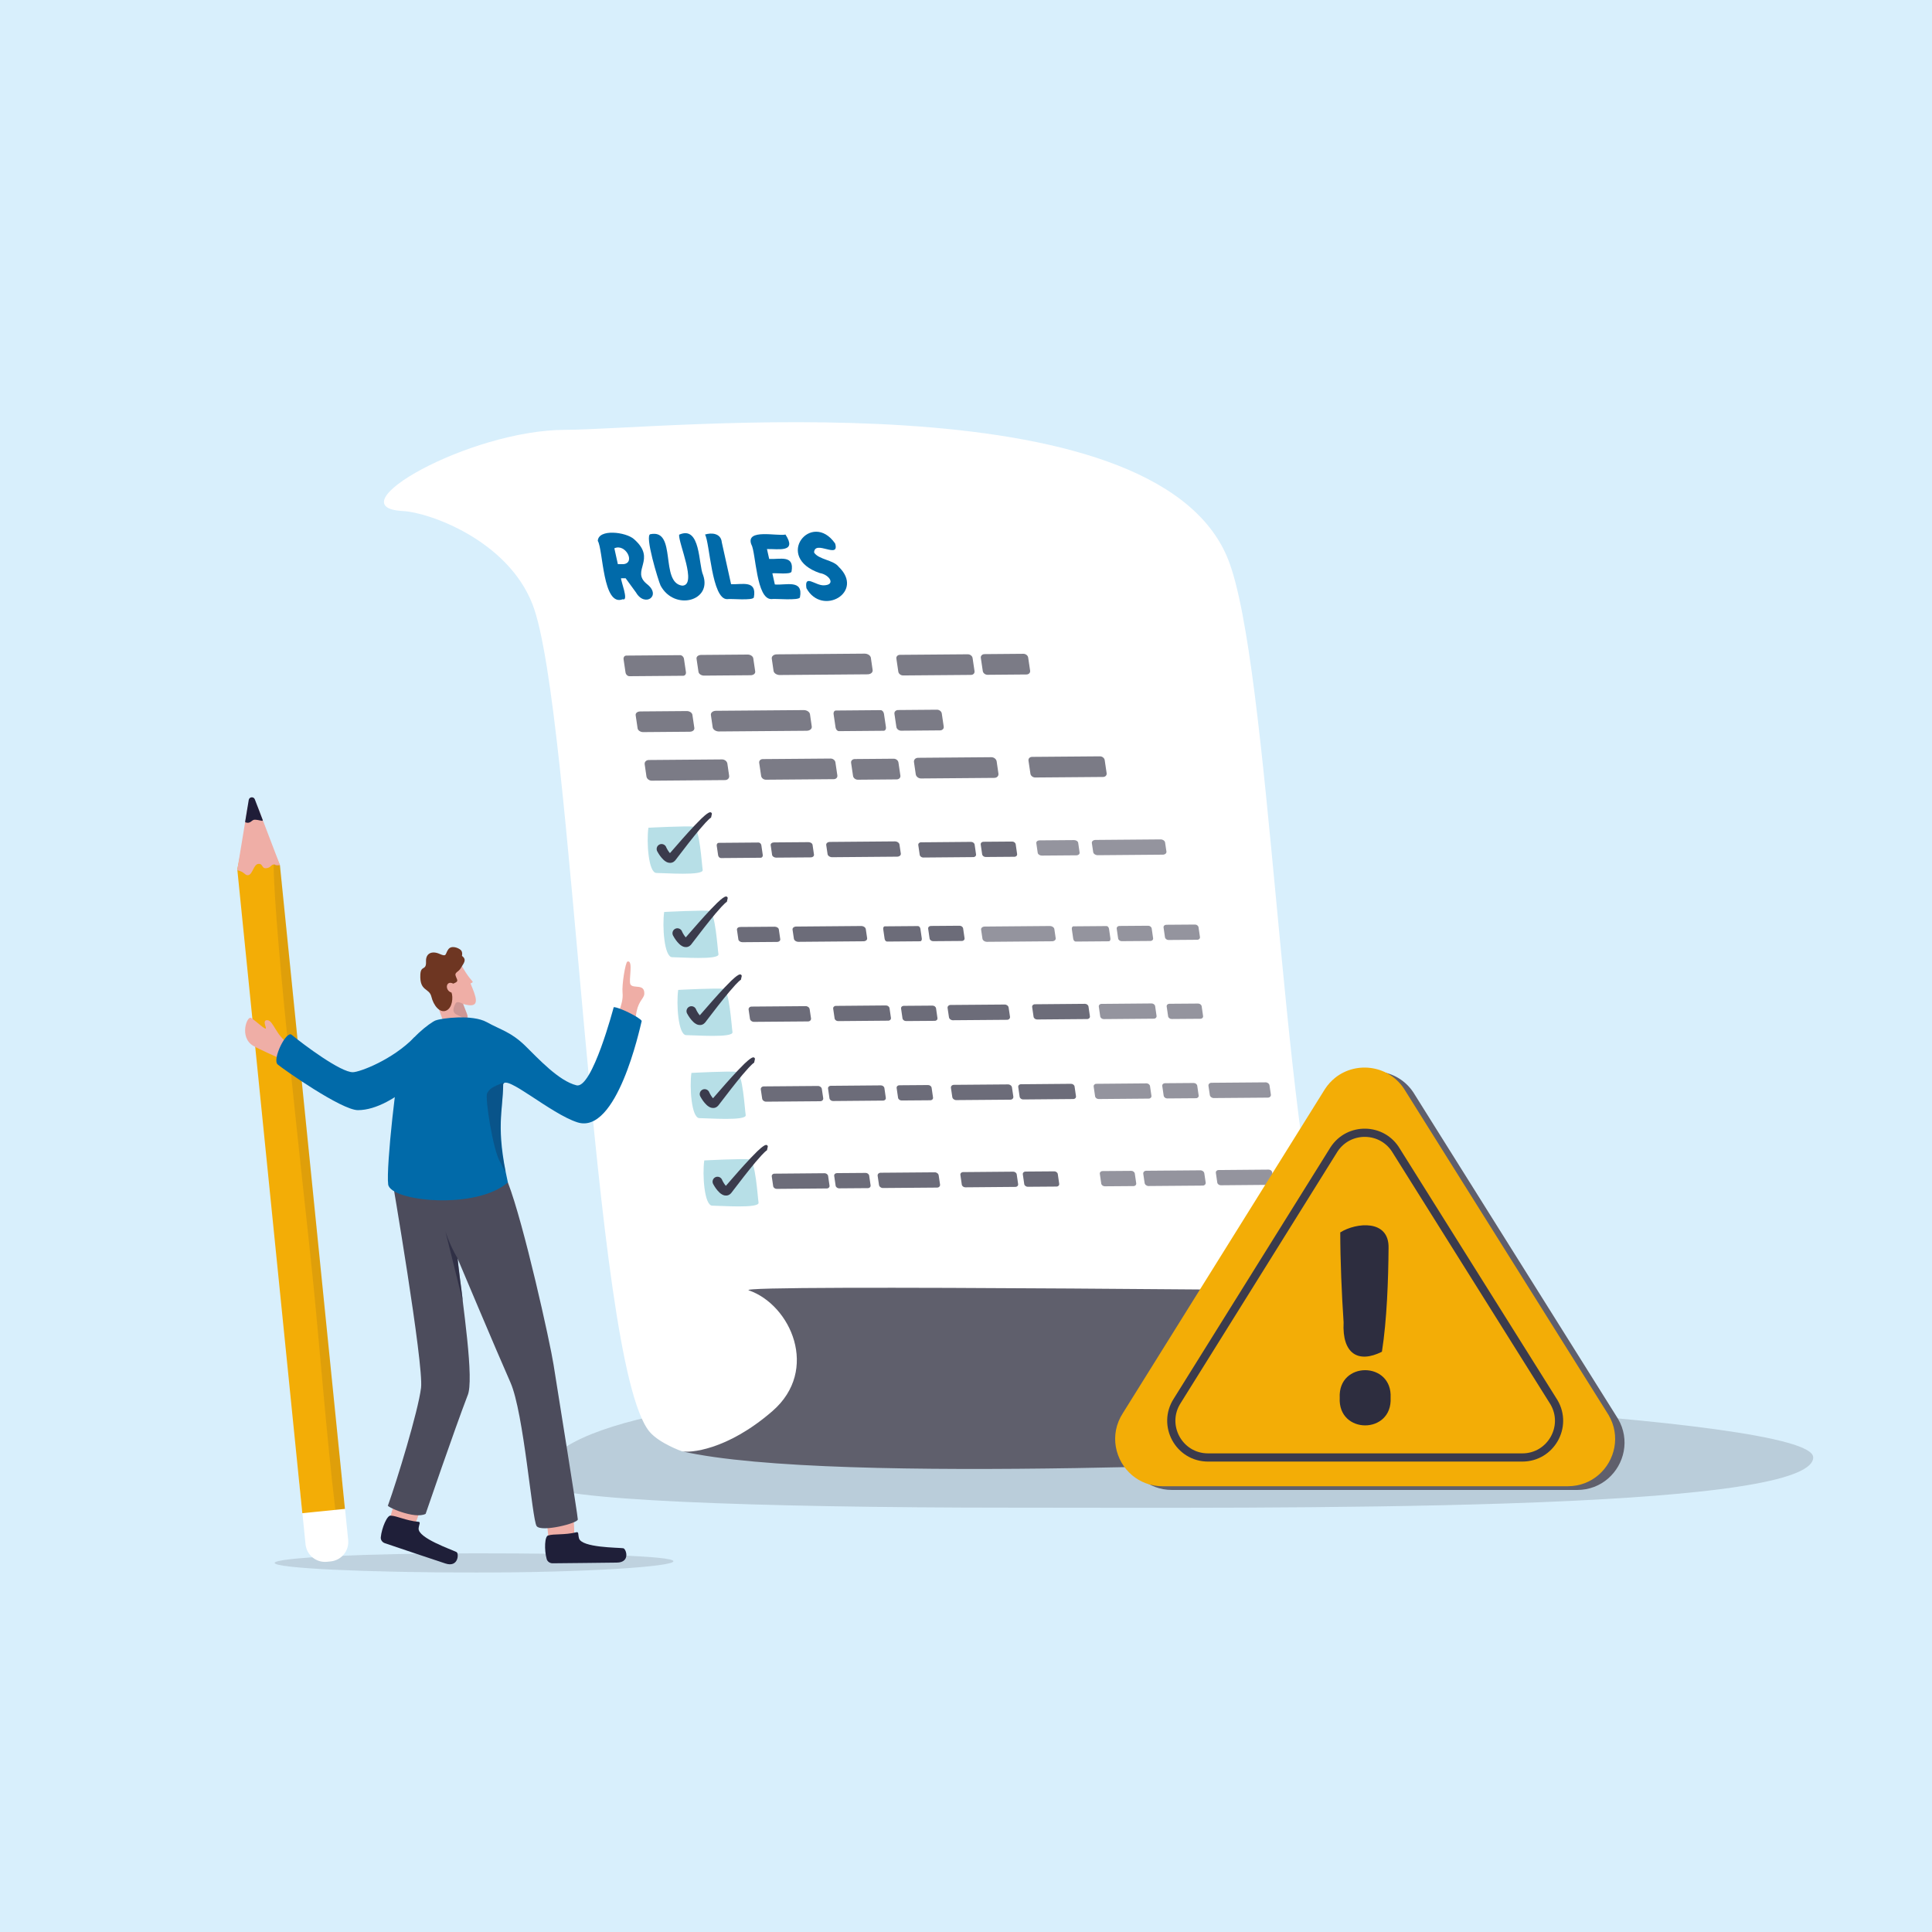<?xml version="1.0" encoding="UTF-8"?><svg id="Capa_1" xmlns="http://www.w3.org/2000/svg" viewBox="0 0 358 358"><defs><style>.cls-1{fill:#f3ad06;}.cls-1,.cls-2,.cls-3,.cls-4,.cls-5,.cls-6,.cls-7,.cls-8,.cls-9,.cls-10,.cls-11,.cls-12,.cls-13,.cls-14,.cls-15,.cls-16,.cls-17,.cls-18,.cls-19,.cls-20,.cls-21{stroke-width:0px;}.cls-2{fill:#4c4c5c;}.cls-3{fill:#b7dfe7;}.cls-4{fill:#6e3622;}.cls-5{opacity:.54;}.cls-5,.cls-10,.cls-15{fill:#3b3b4c;}.cls-22{opacity:.9;}.cls-6{opacity:.28;}.cls-6,.cls-7,.cls-12,.cls-21{fill:#1f1f39;}.cls-8{fill:#016aa9;}.cls-9{fill:#fff;}.cls-10{opacity:.75;}.cls-11{fill:#2d2d3f;}.cls-12{opacity:.62;}.cls-13{fill:#1f1f3a;opacity:.09;}.cls-14{opacity:.18;}.cls-14,.cls-19{fill:#333340;}.cls-16{fill:#5f5f6c;}.cls-23{fill:none;stroke:#3b3b4c;stroke-miterlimit:10;stroke-width:1.52px;}.cls-17{fill:#1f1d38;}.cls-18{fill:#d8effc;}.cls-19{opacity:.15;}.cls-20{fill:#efaea6;}.cls-21{opacity:.16;}</style></defs><rect class="cls-18" width="358" height="358"/><path class="cls-14" d="m335.99,270.04c0,10.33-101.04,9.33-148.74,9.33s-85.51-1.45-86.37-4.34c-3.01-10.16,29.76-17.5,77.46-17.5s157.64,4.89,157.64,12.51Z"/><path class="cls-9" d="m262.46,249.12c-.36,4.86,11.88,11.52-1.58,16.74-10.39,4.03-101.97-5.87-128.35,3.54-.73.26-6.11-.46-6.16-.47,0,0-4.18-1.47-6-3.62-10.73-12.69-14.15-134.05-21.71-153.37-4.65-11.88-19.2-17-23.96-17.24-12.9-.65,12.13-15,30.01-15.05,17.88-.04,109.2-10.1,122.84,23.95,7.73,19.3,10.04,106.28,18.26,130.74,1.18,3.51,2.49,5.73,3.98,6.27,8.24,3,4.19,9.07,10.61,6.48,2.77-1.12,2.17.56,2.06,2.03Z"/><path class="cls-16" d="m261.95,239.31c22.17,8.26,6.91,31.23-2.86,31.11-11.14-.14-104.19,4.95-132.72-1.49,1.34.3,8.26-.08,16.76-7.45,8.79-7.63,3.38-19.71-4.38-22.38-3.46-1.19,121.78.22,123.2.21Z"/><rect class="cls-9" x="189.93" y="118.14" width="10.97" height="8.08"/><rect class="cls-9" x="148.16" y="117.16" width="12.32" height="10.98"/><rect class="cls-9" x="171.55" y="133.15" width="12.99" height="6.74"/><rect class="cls-9" x="141.62" y="143.93" width="14.05" height="9.28"/><rect class="cls-9" x="167.7" y="159.13" width="5.7" height="7.78"/><rect class="cls-9" x="198.59" y="159.13" width="6.29" height="7.78"/><rect class="cls-9" x="201.73" y="170.49" width="24.76" height="11.93"/><rect class="cls-9" x="141.62" y="187.61" width="10.58" height="10.58"/><path class="cls-10" d="m153.78,156.01l12.04-.1c.42,0,.8.25.85.57l.25,1.68c.05.32-.26.58-.68.58l-12.04.1c-.42,0-.8-.25-.85-.57l-.25-1.68c-.05-.32.26-.58.68-.58Z"/><path class="cls-10" d="m133.19,156.18l7.36-.06c.25,0,.49.23.53.51l.26,1.79c.04.28-.13.52-.38.52l-7.36.06c-.25,0-.49-.23-.53-.51l-.26-1.79c-.04-.28.13-.52.38-.52Z"/><path class="cls-10" d="m150.57,156.56l.26,1.79c.04.29-.23.52-.61.52l-6.39.05c-.38,0-.72-.23-.76-.51l-.26-1.79c-.04-.29.23-.52.61-.52l6.39-.05c.38,0,.72.23.76.51Z"/><path class="cls-10" d="m147.54,171.69l12.04-.1c.42,0,.8.25.85.57l.25,1.68c.05.32-.26.58-.68.58l-12.04.1c-.42,0-.8-.25-.85-.57l-.25-1.68c-.05-.32.26-.58.68-.58Z"/><path class="cls-10" d="m144.32,172.23l.26,1.79c.04.29-.23.52-.61.52l-6.39.05c-.38,0-.72-.23-.76-.51l-.26-1.79c-.04-.29.23-.52.61-.52l6.39-.05c.38,0,.72.23.76.51Z"/><path class="cls-10" d="m139.27,186.52l10.04-.08c.35,0,.68.25.72.57l.25,1.68c.05.32-.2.58-.55.58l-10.04.08c-.35,0-.68-.25-.72-.57l-.25-1.68c-.05-.32.2-.58.55-.58Z"/><path class="cls-10" d="m154.89,186.39l9.29-.08c.32,0,.61.23.65.51l.26,1.79c.04.28-.18.52-.5.52l-9.29.08c-.32,0-.61-.23-.65-.51l-.26-1.79c-.04-.28.18-.52.5-.52Z"/><path class="cls-10" d="m173.45,186.85l.26,1.79c.04.29-.18.52-.5.52l-5.33.04c-.32,0-.61-.23-.65-.51l-.26-1.79c-.04-.29.18-.52.5-.52l5.33-.04c.32,0,.61.23.65.51Z"/><path class="cls-10" d="m141.53,201.31l10.04-.08c.35,0,.68.25.72.57l.25,1.68c.05.32-.2.58-.55.58l-10.04.08c-.35,0-.68-.25-.72-.57l-.25-1.68c-.05-.32.2-.58.55-.58Z"/><path class="cls-10" d="m153.94,201.2l9.29-.08c.32,0,.61.23.65.51l.26,1.79c.04.28-.18.52-.5.52l-9.29.08c-.32,0-.61-.23-.65-.51l-.26-1.79c-.04-.28.18-.52.5-.52Z"/><path class="cls-10" d="m172.63,201.57l.26,1.79c.04.29-.18.52-.5.52l-5.33.04c-.32,0-.61-.23-.65-.51l-.26-1.79c-.04-.29.18-.52.5-.52l5.33-.04c.32,0,.61.23.65.51Z"/><path class="cls-10" d="m163.18,217.31l10.04-.08c.35,0,.68.25.72.57l.25,1.68c.05.32-.2.58-.55.58l-10.04.08c-.35,0-.68-.25-.72-.57l-.25-1.68c-.05-.32.2-.58.55-.58Z"/><path class="cls-10" d="m143.51,217.48l9.29-.08c.32,0,.61.23.65.51l.26,1.79c.04.28-.18.52-.5.52l-9.29.08c-.32,0-.61-.23-.65-.51l-.26-1.79c-.04-.28.18-.52.5-.52Z"/><path class="cls-10" d="m161.06,217.85l.26,1.79c.04.29-.18.52-.5.52l-5.33.04c-.32,0-.61-.23-.65-.51l-.26-1.79c-.04-.29.18-.52.5-.52l5.33-.04c.32,0,.61.23.65.51Z"/><path class="cls-10" d="m170.66,156.08l9.29-.08c.32,0,.61.23.65.51l.26,1.79c.04.28-.18.52-.5.52l-9.29.08c-.32,0-.61-.23-.65-.51l-.26-1.79c-.04-.28.18-.52.5-.52Z"/><path class="cls-10" d="m188.21,156.45l.26,1.79c.04.29-.18.52-.5.52l-5.33.04c-.32,0-.61-.23-.65-.51l-.26-1.79c-.04-.29.18-.52.5-.52l5.33-.04c.32,0,.61.23.65.51Z"/><path class="cls-10" d="m163.96,171.65l6.14-.05c.21,0,.41.23.45.51l.26,1.79c.04.28-.09.52-.3.52l-6.14.05c-.21,0-.41-.23-.45-.51l-.26-1.79c-.04-.28.09-.52.3-.52Z"/><path class="cls-10" d="m178.47,172.05l.26,1.79c.04.29-.18.52-.5.52l-5.33.04c-.32,0-.61-.23-.65-.51l-.26-1.79c-.04-.29.18-.52.5-.52l5.33-.04c.32,0,.61.23.65.51Z"/><path class="cls-10" d="m176.14,186.22l10.04-.08c.35,0,.68.25.72.57l.25,1.68c.05.32-.2.58-.55.58l-10.04.08c-.35,0-.68-.25-.72-.57l-.25-1.68c-.05-.32.2-.58.55-.58Z"/><path class="cls-10" d="m191.76,186.09l9.29-.08c.32,0,.61.23.65.51l.26,1.79c.04.28-.18.52-.5.52l-9.29.08c-.32,0-.61-.23-.65-.51l-.26-1.79c-.04-.28.18-.52.5-.52Z"/><path class="cls-10" d="m176.76,201.02l10.04-.08c.35,0,.68.25.72.57l.25,1.68c.05.32-.2.58-.55.58l-10.04.08c-.35,0-.68-.25-.72-.57l-.25-1.68c-.05-.32.2-.58.55-.58Z"/><path class="cls-10" d="m189.18,200.91l9.29-.08c.32,0,.61.23.65.51l.26,1.79c.04.28-.18.52-.5.52l-9.29.08c-.32,0-.61-.23-.65-.51l-.26-1.79c-.04-.28.18-.52.5-.52Z"/><path class="cls-10" d="m178.46,217.19l9.29-.08c.32,0,.61.23.65.51l.26,1.79c.04.28-.18.52-.5.52l-9.29.08c-.32,0-.61-.23-.65-.51l-.26-1.79c-.04-.28.18-.52.5-.52Z"/><path class="cls-10" d="m196.01,217.56l.26,1.79c.04.29-.18.52-.5.52l-5.33.04c-.32,0-.61-.23-.65-.51l-.26-1.79c-.04-.29.18-.52.5-.52l5.33-.04c.32,0,.61.23.65.51Z"/><path class="cls-5" d="m203,155.64l12.04-.1c.42,0,.8.25.85.57l.25,1.68c.05.32-.26.58-.68.58l-12.04.1c-.42,0-.8-.25-.85-.57l-.25-1.68c-.05-.32.26-.58.68-.58Z"/><path class="cls-5" d="m199.79,156.18l.26,1.79c.04.29-.23.52-.61.52l-6.39.05c-.38,0-.72-.23-.76-.51l-.26-1.79c-.04-.29.23-.52.61-.52l6.39-.05c.38,0,.72.23.76.51Z"/><path class="cls-5" d="m182.48,171.69l12.04-.1c.42,0,.8.25.85.57l.25,1.68c.05.32-.26.58-.68.58l-12.04.1c-.42,0-.8-.25-.85-.57l-.25-1.68c-.05-.32.26-.58.68-.58Z"/><path class="cls-5" d="m204.11,186.02l9.29-.08c.32,0,.61.23.65.51l.26,1.79c.04.28-.18.52-.5.52l-9.29.08c-.32,0-.61-.23-.65-.51l-.26-1.79c-.04-.28.18-.52.5-.52Z"/><path class="cls-5" d="m222.67,186.47l.26,1.79c.04.29-.18.52-.5.52l-5.33.04c-.32,0-.61-.23-.65-.51l-.26-1.79c-.04-.29.18-.52.5-.52l5.33-.04c.32,0,.61.23.65.51Z"/><path class="cls-5" d="m203.16,200.83l9.29-.08c.32,0,.61.23.65.51l.26,1.79c.04.28-.18.52-.5.52l-9.29.08c-.32,0-.61-.23-.65-.51l-.26-1.79c-.04-.28.18-.52.5-.52Z"/><path class="cls-5" d="m221.85,201.19l.26,1.79c.04.29-.18.52-.5.52l-5.33.04c-.32,0-.61-.23-.65-.51l-.26-1.79c-.04-.29.18-.52.5-.52l5.33-.04c.32,0,.61.23.65.51Z"/><path class="cls-5" d="m212.4,216.94l10.04-.08c.35,0,.68.25.72.57l.25,1.68c.05.32-.2.58-.55.58l-10.04.08c-.35,0-.68-.25-.72-.57l-.25-1.68c-.05-.32.2-.58.55-.58Z"/><path class="cls-5" d="m210.28,217.47l.26,1.79c.04.29-.18.52-.5.52l-5.33.04c-.32,0-.61-.23-.65-.51l-.26-1.79c-.04-.29.18-.52.5-.52l5.33-.04c.32,0,.61.23.65.51Z"/><path class="cls-5" d="m198.91,171.65l6.14-.05c.21,0,.41.23.45.51l.26,1.79c.04.28-.09.52-.3.52l-6.14.05c-.21,0-.41-.23-.45-.51l-.26-1.79c-.04-.28.09-.52.3-.52Z"/><path class="cls-5" d="m213.41,172.05l.26,1.79c.04.29-.18.52-.5.52l-5.33.04c-.32,0-.61-.23-.65-.51l-.26-1.79c-.04-.29.18-.52.5-.52l5.33-.04c.32,0,.61.23.65.51Z"/><path class="cls-5" d="m224.48,200.64l10.04-.08c.35,0,.68.25.72.57l.25,1.68c.05.32-.2.58-.55.58l-10.04.08c-.35,0-.68-.25-.72-.57l-.25-1.68c-.05-.32.2-.58.55-.58Z"/><path class="cls-5" d="m225.8,216.81l9.29-.08c.32,0,.61.23.65.51l.26,1.79c.04.28-.18.52-.5.52l-9.29.08c-.32,0-.61-.23-.65-.51l-.26-1.79c-.04-.28.18-.52.5-.52Z"/><path class="cls-5" d="m222.09,171.83l.26,1.79c.04.29-.18.52-.5.52l-5.33.04c-.32,0-.61-.23-.65-.51l-.26-1.79c-.04-.29.18-.52.5-.52l5.33-.04c.32,0,.61.23.65.51Z"/><path class="cls-3" d="m120.15,153.38c-.37,2.61,0,8.38,1.49,8.38s8.75.56,8.57-.56-.56-7.82-1.68-8.01-8.38.19-8.38.19Z"/><path class="cls-15" d="m123.43,156.96c.19.42.48.88.74,1.16.06.07.12.11.14.13,0,0,0,0-.05,0-.04,0-.13,0-.21.02-.08.03-.14.08-.16.1,0,0,0,0,0,.01v-.02s.04-.03.04-.03l.06-.07.27-.31c.73-.84,1.47-1.7,2.22-2.54.75-.84,1.5-1.68,2.28-2.5.39-.41.79-.82,1.2-1.22.21-.2.42-.4.65-.59.11-.1.23-.19.37-.29.07-.05.13-.09.22-.14l.06-.04s.04-.02.07-.04c.06-.03.13-.05.19-.07.16-.05.33.04.38.2.02.05.02.1,0,.15l-.14.63s0,0,0,0c0,0-.01,0-.02.01l-.03.02s-.08.06-.13.09c-.09.07-.19.16-.28.25-.19.18-.38.38-.56.57-.37.4-.73.82-1.09,1.24-.71.85-1.41,1.72-2.1,2.6-.69.88-1.37,1.76-2.05,2.66l-.26.34-.07.09-.04.05-.02.02-.04.05c-.11.12-.29.26-.5.33-.21.08-.45.08-.63.05-.18-.03-.32-.09-.44-.15-.23-.12-.39-.25-.53-.38-.28-.26-.48-.51-.67-.77-.19-.26-.35-.53-.51-.82h0c-.24-.45-.07-1,.37-1.24.44-.24,1-.07,1.24.37,0,.02.02.03.03.05Z"/><path class="cls-3" d="m123.07,168.99c-.37,2.61,0,8.38,1.49,8.38s8.75.56,8.57-.56c-.19-1.12-.56-7.82-1.68-8.01s-8.38.19-8.38.19Z"/><path class="cls-15" d="m126.36,172.57c.19.42.48.88.74,1.16.06.07.12.11.14.13,0,0,0,0-.05,0-.04,0-.13,0-.21.02-.08.03-.14.08-.16.1,0,0,0,0,0,.01v-.02s.04-.03.04-.03l.06-.07.27-.31c.73-.84,1.47-1.7,2.22-2.54.75-.84,1.5-1.68,2.28-2.5.39-.41.79-.82,1.2-1.22.21-.2.42-.4.65-.59.11-.1.23-.19.37-.29.07-.05.13-.09.22-.14l.06-.04s.04-.02.07-.04c.06-.03.13-.05.19-.07.16-.05.33.04.38.2.02.05.02.1,0,.15l-.14.63s0,0,0,0c0,0-.01,0-.02.01l-.03.02s-.08.06-.13.09c-.09.07-.19.16-.28.25-.19.18-.38.38-.56.57-.37.4-.73.82-1.09,1.24-.71.85-1.41,1.72-2.1,2.6-.69.88-1.37,1.76-2.05,2.66l-.26.34-.07.09-.04.05-.02.02-.04.05c-.11.12-.29.26-.5.33-.21.08-.45.08-.63.05-.18-.03-.32-.09-.44-.15-.23-.12-.39-.25-.53-.38-.28-.26-.48-.51-.67-.77-.19-.26-.35-.53-.51-.82h0c-.24-.45-.07-1,.37-1.24.44-.24,1-.07,1.24.37,0,.02.02.03.03.05Z"/><path class="cls-3" d="m125.67,183.43c-.37,2.61,0,8.38,1.49,8.38s8.75.56,8.57-.56-.56-7.82-1.68-8.01-8.38.19-8.38.19Z"/><path class="cls-15" d="m128.96,187.01c.19.42.48.88.74,1.16.06.07.12.11.14.13,0,0,0,0-.05,0-.04,0-.13,0-.21.02-.08.03-.14.08-.16.1,0,0,0,0,0,.01v-.02s.04-.03.04-.03l.06-.07.27-.31c.73-.84,1.47-1.7,2.22-2.54.75-.84,1.5-1.68,2.28-2.5.39-.41.79-.82,1.2-1.22.21-.2.42-.4.65-.59.11-.1.23-.19.37-.29.07-.05.13-.09.22-.14l.06-.04s.04-.02.07-.04c.06-.03.13-.05.19-.07.16-.05.33.04.38.2.02.05.02.1,0,.15l-.14.63s0,0,0,0c0,0-.01,0-.02.01l-.03.02s-.08.06-.13.09c-.09.07-.19.16-.28.25-.19.18-.38.38-.56.57-.37.4-.73.82-1.09,1.24-.71.85-1.41,1.72-2.1,2.6-.69.88-1.37,1.76-2.05,2.66l-.26.34-.07.09-.04.05-.02.02-.04.05c-.11.12-.29.26-.5.33-.21.08-.45.08-.63.05-.18-.03-.32-.09-.44-.15-.23-.12-.39-.25-.53-.38-.28-.26-.48-.51-.67-.77-.19-.26-.35-.53-.51-.82h0c-.24-.45-.07-1,.37-1.24.44-.24,1-.07,1.24.37,0,.02.02.03.03.05Z"/><path class="cls-3" d="m128.12,198.81c-.37,2.61,0,8.38,1.49,8.38s8.75.56,8.57-.56-.56-7.82-1.68-8.01-8.38.19-8.38.19Z"/><path class="cls-15" d="m131.41,202.38c.19.42.48.88.74,1.16.06.07.12.11.14.13,0,0,0,0-.05,0-.04,0-.13,0-.21.02-.08.03-.14.08-.16.1,0,0,0,0,0,.01v-.02s.04-.03.04-.03l.06-.07.27-.31c.73-.84,1.47-1.7,2.22-2.54.75-.84,1.5-1.68,2.28-2.5.39-.41.79-.82,1.2-1.22.21-.2.42-.4.65-.59.11-.1.23-.19.37-.29.07-.05.13-.09.22-.14l.06-.04s.04-.02.07-.04c.06-.03.13-.05.19-.07.16-.05.33.04.38.2.02.05.02.1,0,.15l-.14.63s0,0,0,0c0,0-.01,0-.02.01l-.03.02s-.08.06-.13.09c-.09.07-.19.16-.28.25-.19.18-.38.38-.56.57-.37.4-.73.82-1.09,1.24-.71.85-1.41,1.72-2.1,2.6-.69.88-1.37,1.76-2.05,2.66l-.26.34-.07.09-.04.05-.02.02-.04.05c-.11.12-.29.26-.5.33-.21.08-.45.08-.63.05-.18-.03-.32-.09-.44-.15-.23-.12-.39-.25-.53-.38-.28-.26-.48-.51-.67-.77-.19-.26-.35-.53-.51-.82h0c-.24-.45-.07-1,.37-1.24.44-.24,1-.07,1.24.37,0,.02.02.03.03.05Z"/><path class="cls-3" d="m130.5,215.03c-.37,2.61,0,8.38,1.49,8.38s8.75.56,8.57-.56-.56-7.82-1.68-8.01c-1.12-.19-8.38.19-8.38.19Z"/><path class="cls-15" d="m133.79,218.61c.19.42.48.88.74,1.16.06.07.12.11.14.13,0,0,0,0-.05,0-.04,0-.13,0-.21.02-.08.03-.14.08-.16.1,0,0,0,0,0,.01v-.02s.04-.03.04-.03l.06-.07.27-.31c.73-.84,1.47-1.7,2.22-2.54.75-.84,1.5-1.68,2.28-2.5.39-.41.79-.82,1.2-1.22.21-.2.42-.4.65-.59.11-.1.23-.19.37-.29.07-.05.13-.09.22-.14l.06-.04s.04-.02.07-.04c.06-.03.13-.05.19-.07.16-.05.33.04.38.2.02.05.02.1,0,.15l-.14.63s0,0,0,0c0,0-.01,0-.02.01l-.03.02s-.08.06-.13.09c-.09.07-.19.16-.28.25-.19.18-.38.38-.56.57-.37.4-.73.82-1.09,1.24-.71.85-1.41,1.72-2.1,2.6-.69.88-1.37,1.76-2.05,2.66l-.26.34-.07.09-.04.05-.02.02-.04.05c-.11.12-.29.26-.5.33-.21.08-.45.08-.63.05-.18-.03-.32-.09-.44-.15-.23-.12-.39-.25-.53-.38-.28-.26-.48-.51-.67-.77-.19-.26-.35-.53-.51-.82h0c-.24-.45-.07-1,.37-1.24.44-.24,1-.07,1.24.37,0,.02.02.03.03.05Z"/><path class="cls-16" d="m297.97,273.98c-1.5,1.3-3.47,2.11-5.72,2.11h-75.09c-2.21,0-4.13-.78-5.62-2.02-3.19-2.68-4.32-7.54-1.73-11.53l37.44-60.04c.53-.82,1.17-1.51,1.87-2.08,3.99-3.21,10.23-2.35,13.04,2.42l2.66,4.25,34.99,55.8c2.29,3.9,1.17,8.48-1.84,11.09Z"/><path class="cls-1" d="m296.23,273.29c-1.5,1.3-3.47,2.11-5.72,2.11h-75.09c-2.21,0-4.13-.78-5.62-2.02-3.19-2.68-4.32-7.54-1.73-11.53l37.44-60.04c.53-.82,1.17-1.51,1.87-2.08,3.99-3.21,10.23-2.35,13.04,2.42l2.66,4.25,34.99,55.8c2.29,3.9,1.17,8.48-1.84,11.09Z"/><path class="cls-23" d="m258.75,213.26l29.2,46.57c2.66,4.53-.61,10.24-5.86,10.24h-58.24c-5.4,0-8.64-5.98-5.7-10.51l29.04-46.57c2.76-4.23,9-4.09,11.56.27Z"/><path class="cls-11" d="m248.35,228.36c0,5.05.27,11.55.62,16.67-.3,5.84,2.71,7.65,7.1,5.45.92-5.82,1.19-13.4,1.23-19.2.15-5.37-5.98-4.77-8.94-2.92Zm-.1,30.65c-.35,6.82,9.78,6.82,9.43,0,.35-6.82-9.78-6.82-9.43,0Z"/><path class="cls-19" d="m124.79,289.3c0,.98-15.89,2.09-36.53,2.09s-37.37-.8-37.37-1.78,16.73-1.78,37.37-1.78,36.53.49,36.53,1.47Z"/><path class="cls-9" d="m56.2,274.48h7.94v11.31c0,2-1.62,3.62-3.62,3.62h-.7c-2,0-3.62-1.62-3.62-3.62v-11.31h0Z" transform="translate(-28.03 7.47) rotate(-5.77)"/><path class="cls-1" d="m56.02,280.4l.78-.08,1.94-.2,3.4-.34.16-.02,1.62-.16-12.05-119.28-.09-.2-3.29-7.77c-.57-1.33-2.52-1.14-2.8.28l-1.72,8.49.04.36,12.01,118.92Z"/><path class="cls-20" d="m51.88,160.32l-4.08-10.7c-.37-.97-1.79-.83-1.96.2l-1.86,11.3v.14c1.36.27,1.4,1.03,2.04.9.81-.16.96-1.99,1.85-2.08.89-.09.58.89,1.46.8.89-.09.83-.64,1.38-.69.54-.05-.05.27,1.18.13Z"/><path class="cls-17" d="m48.68,151.94l-1.46-3.82c-.21-.56-1.03-.48-1.13.11l-.66,4.03c0,.06.02.11.08.13.94.32,1.09-.51,1.71-.5.3,0,.82.1,1.33.21.09.02.16-.07.13-.15Z"/><path class="cls-13" d="m62.15,279.78l.16-.02,1.62-.16-12.05-119.28-1.18-.13c.12,13.14,5.7,61.4,7.25,76.62,1.23,12.05,2.58,29.6,4.19,42.97Z"/><path class="cls-20" d="m53.76,193.56c-2.63-1.5-3.07-4.47-4.21-4.52-1.14-.05.09,1.73-.4,1.55-.49-.18-1.55-1.25-2.62-1.96-.74-.49-2.26,3.56.38,5.15.86.52,4.52,2.18,5.56,2.6s1.29-2.82,1.29-2.82Z"/><path class="cls-8" d="m76.83,192.16c-4.11,4.25-10.19,6.5-11.43,6.52-2.25.05-9.1-5.08-11.37-6.94-.99-.82-3.65,4.6-2.57,5.51,1.08.91,11.83,8.46,14.86,8.46,6.89,0,15.34-9.54,15.71-11.38s-5.2-2.17-5.2-2.17Z"/><path class="cls-20" d="m113.74,191.11c.16-.94.56-2.5.97-3.68.4-1.14.77-2.31.65-3.45-.16-1.51.54-5.67.89-5.79,1.19-.41.17,3.57.58,4.23.52.85,2.63-.22,2.56,1.72-.03.87-1,1.23-1.43,3.29-.26,1.24-.38,4.14-.68,4.59s-3.53-.92-3.53-.92Z"/><path class="cls-20" d="m106.4,284.71c.08-1.82-.33-6.42-.33-6.42l-5.09.1.68,6.89,3.49,2.02,1.25-2.59Z"/><path class="cls-7" d="m106.76,283.93c.53-.13.32.36.53,1.12.48,1.74,7.19,1.7,8.2,1.84.52.07,1.4,2.63-1.19,2.66-2.25.02-9.44.12-11.9.13-.51,0-.97-.32-1.1-.79-.47-1.68-.39-4.3.3-4.37,1.03-.33,2.96-.05,5.17-.58Z"/><path class="cls-20" d="m76.86,282.6c.73-1.69,2.01-6.13,2.01-6.13l-4.82-1.57-1.86,6.69,2.55,3.03,2.11-2.02Z"/><path class="cls-7" d="m77.48,281.98c.55.05.17.44.09,1.22-.18,1.79,6.13,3.93,7.03,4.4.46.24.37,2.93-2.08,2.11-2.12-.71-8.91-2.96-11.22-3.76-.48-.17-.79-.62-.74-1.1.17-1.73,1.2-4.17,1.86-4,1.09.03,2.79.92,5.07,1.14Z"/><path class="cls-2" d="m94.11,219.11c2.96,7.64,7.84,29.75,8.46,33.74.62,3.99,4.5,27.98,4.5,28.7s-6.77,2.41-7.63,1.24c-.85-1.17-2.36-20.99-4.86-26.63-2.5-5.64-9.79-22.96-9.79-22.96.97,8.7,3.15,22.58,1.84,25.42-2.44,6.36-7.76,21.9-7.76,21.9-2.04,1.07-7.55-1.42-6.97-1.59,1.63-4.5,5.59-17.43,6.12-21.77.53-4.34-5.46-39.27-5.46-39.27l17.35-1.07,4.2,2.29Z"/><path class="cls-12" d="m84.8,233.2c.18,2.5.68,5.13.98,8.02l-3.27-13.14s.64,2.29,2.29,5.12Z"/><path class="cls-20" d="m85.33,178.54c1.43,2.66,2.15,3.1,2.28,3.43-.44.48-.61-.23-.04,1.2.83,2.08,1.27,3.77-1.75,2.86.6,1.53.81,2.07.81,2.07l.22,3.17-4.21.72c.16-2.87-4.18-10.35-3.09-12.44,1.09-2.09,5.34-1.8,5.76-1.03Z"/><path class="cls-4" d="m83.65,183.92c-1.29-.4-1.04-2.36.34-1.65.94-.4.85-.48.49-1.31-.36-.83.45-.76.93-1.61.48-.85,1.18-1.5.19-2.22,0,0,.19-.73-.24-1.11s-1.73-.93-2.31-.08c-.59.85-.22,1.43-1.59.82-1.37-.61-2.58-.17-2.52,1.39.08,1.81-.96.64-1.05,2.42-.16,3.19,1.64,2.45,2.04,4.1.4,1.65,1.55,3.09,2.74,2.6,1.19-.5,1.32-2.53.99-3.36Z"/><path class="cls-21" d="m85.82,186.04c-.96-.55-1.29-.33-1.42-.08-1.19,2.24.7,1.96,1.68,2.86.99.9.36-1.14.36-1.14l-.62-1.64Z"/><path class="cls-8" d="m80.75,189.08c1.09-.42,6.79-1.15,9.44.32,2.65,1.47,4.51,1.81,7.21,4.46,2.31,2.26,6.14,6.45,9.43,7.25,2.9.71,6.89-14.48,6.89-14.48.9-.06,4.9,1.92,5.19,2.55-.39,1.59-4.63,21.12-11.91,18.79-4.98-1.59-13.31-9.02-13.76-7.02-.04,5-1.43,7.8.87,18.15-5.91,5.16-21.77,3.53-22.18.37-.42-3.16,1.65-21.57,2.48-23.82,1.08-2.93,5.25-6.16,6.34-6.58Z"/><path class="cls-6" d="m93.24,200.96c-.03,4.38-1.34,8.11.44,16.09-.23,0-.68-1.21-1-1.72-1.31-2.09-2.84-11.9-2.42-12.73.41-.81.91-1.19,3.2-2.05-.13.07-.2.3-.23.41Z"/><g class="cls-22"><path class="cls-10" d="m143.93,121.25l16.29-.13c.57,0,1.09.34,1.15.77l.33,2.27c.06.43-.35.78-.92.79l-16.29.13c-.57,0-1.09-.34-1.15-.77l-.33-2.27c-.06-.43.35-.78.92-.79Z"/><path class="cls-10" d="m116.06,121.48l9.96-.08c.34,0,.66.31.72.69l.36,2.43c.06.39-.17.7-.51.7l-9.96.08c-.34,0-.66-.31-.72-.69l-.36-2.43c-.06-.39.17-.7.51-.7Z"/><path class="cls-10" d="m139.58,121.98l.36,2.43c.06.39-.31.7-.83.71l-8.65.07c-.51,0-.97-.31-1.03-.69l-.36-2.43c-.06-.39.31-.7.83-.71l8.65-.07c.51,0,.97.31,1.03.69Z"/><path class="cls-10" d="m132.65,131.71l16.29-.13c.57,0,1.09.34,1.15.77l.33,2.27c.06.43-.35.78-.92.79l-16.29.13c-.57,0-1.09-.34-1.15-.77l-.33-2.27c-.06-.43.35-.78.92-.79Z"/><path class="cls-10" d="m128.3,132.45l.36,2.43c.06.39-.31.7-.83.71l-8.65.07c-.51,0-.97-.31-1.03-.69l-.36-2.43c-.06-.39.31-.7.83-.71l8.65-.07c.51,0,.97.31,1.03.69Z"/><path class="cls-10" d="m120.21,140.83l13.59-.11c.48,0,.91.34.98.77l.33,2.27c.06.43-.27.78-.75.79l-13.59.11c-.48,0-.91-.34-.98-.77l-.33-2.27c-.06-.43.27-.78.75-.79Z"/><path class="cls-10" d="m141.35,140.66l12.57-.1c.43,0,.82.31.88.69l.36,2.43c.06.39-.24.7-.67.7l-12.57.1c-.43,0-.82-.31-.88-.69l-.36-2.43c-.06-.39.24-.7.67-.7Z"/><path class="cls-10" d="m166.48,141.28l.36,2.43c.06.39-.24.7-.67.71l-7.22.06c-.43,0-.82-.31-.88-.69l-.36-2.43c-.06-.39.24-.7.67-.71l7.22-.06c.43,0,.82.31.88.69Z"/><path class="cls-10" d="m166.77,121.34l12.57-.1c.43,0,.82.31.88.69l.36,2.43c.06.39-.24.7-.67.7l-12.57.1c-.43,0-.82-.31-.88-.69l-.36-2.43c-.06-.39.24-.7.67-.7Z"/><path class="cls-10" d="m190.52,121.84l.36,2.43c.06.39-.24.7-.67.71l-7.22.06c-.43,0-.82-.31-.88-.69l-.36-2.43c-.06-.39.24-.7.67-.71l7.22-.06c.43,0,.82.31.88.69Z"/><path class="cls-10" d="m154.88,131.66l8.31-.07c.28,0,.56.31.61.69l.36,2.43c.06.39-.13.7-.41.7l-8.31.07c-.28,0-.56-.31-.61-.69l-.36-2.43c-.06-.39.13-.7.41-.7Z"/><path class="cls-10" d="m174.51,132.2l.36,2.43c.06.39-.24.7-.67.71l-7.22.06c-.43,0-.82-.31-.88-.69l-.36-2.43c-.06-.39.24-.7.67-.71l7.22-.06c.43,0,.82.31.88.69Z"/><path class="cls-10" d="m170.11,140.42l13.59-.11c.48,0,.91.34.98.77l.33,2.27c.06.43-.27.78-.75.79l-13.59.11c-.48,0-.91-.34-.98-.77l-.33-2.27c-.06-.43.27-.78.75-.79Z"/><path class="cls-10" d="m191.25,140.25l12.57-.1c.43,0,.82.31.88.69l.36,2.43c.06.39-.24.7-.67.7l-12.57.1c-.43,0-.82-.31-.88-.69l-.36-2.43c-.06-.39.24-.7.67-.7Z"/></g><path class="cls-8" d="m115.09,107.15c-.14.3,1.51,4.32.31,3.89-3.74,1.47-3.63-9.24-4.63-10.81.1-2.28,5.21-1.67,6.72-.32,4.32,3.8-.7,5.8,2.37,8.3,2.81,2.16-.36,4.4-2,1.59,0,0-1.93-2.65-1.93-2.65h-.84Zm.42-2.61c2.32-.22.41-3.89-1.67-2.94,0,0,.65,2.94.65,2.94h1.02Z"/><path class="cls-8" d="m130.29,106.57c1.69,4.83-5.32,6.67-7.88,1.95-.38-.78-3.07-9.53-1.86-9.54,4.93-.98,1.68,9,5.87,9.54,2.84-.05-.73-7.9-.58-9.44,4.03-1.81,3.57,5.59,4.45,7.49Z"/><path class="cls-8" d="m134.78,111.02c-2.92.14-3.25-10.52-4.14-11.97,1.17-.38,2.96-.27,3.11,1.45,0,0,1.72,7.75,1.72,7.75,2.07.1,4.82-.83,4.22,2.44-.14.66-4.4.2-4.91.33Z"/><path class="cls-8" d="m139.22,100.89c-1.12-3,4.89-1.48,6.33-1.84,2.2,3.4-1.31,2.64-3.43,2.69,0,0,.41,1.83.41,1.83,2,.12,4.71-.84,4.14,2.35-.18.6-3.03.21-3.55.32,0,0,.46,2.06.46,2.06,2,.2,5.32-1.03,4.65,2.38-.1.66-4.78.2-5.27.33-2.85.08-2.89-8.67-3.73-10.12Z"/><path class="cls-8" d="m151.96,106.21c-8.73-2.95-1.55-11.73,2.79-5.5.9,3.02-3.79-.79-3.9,1.67.84,1.33,3.59,1.36,4.56,2.65,4.87,4.68-3.08,9.27-5.98,3.96-.41-2.69,1.65-.46,3.24-.53,2.27-.07,1.01-1.98-.72-2.26Z"/></svg>